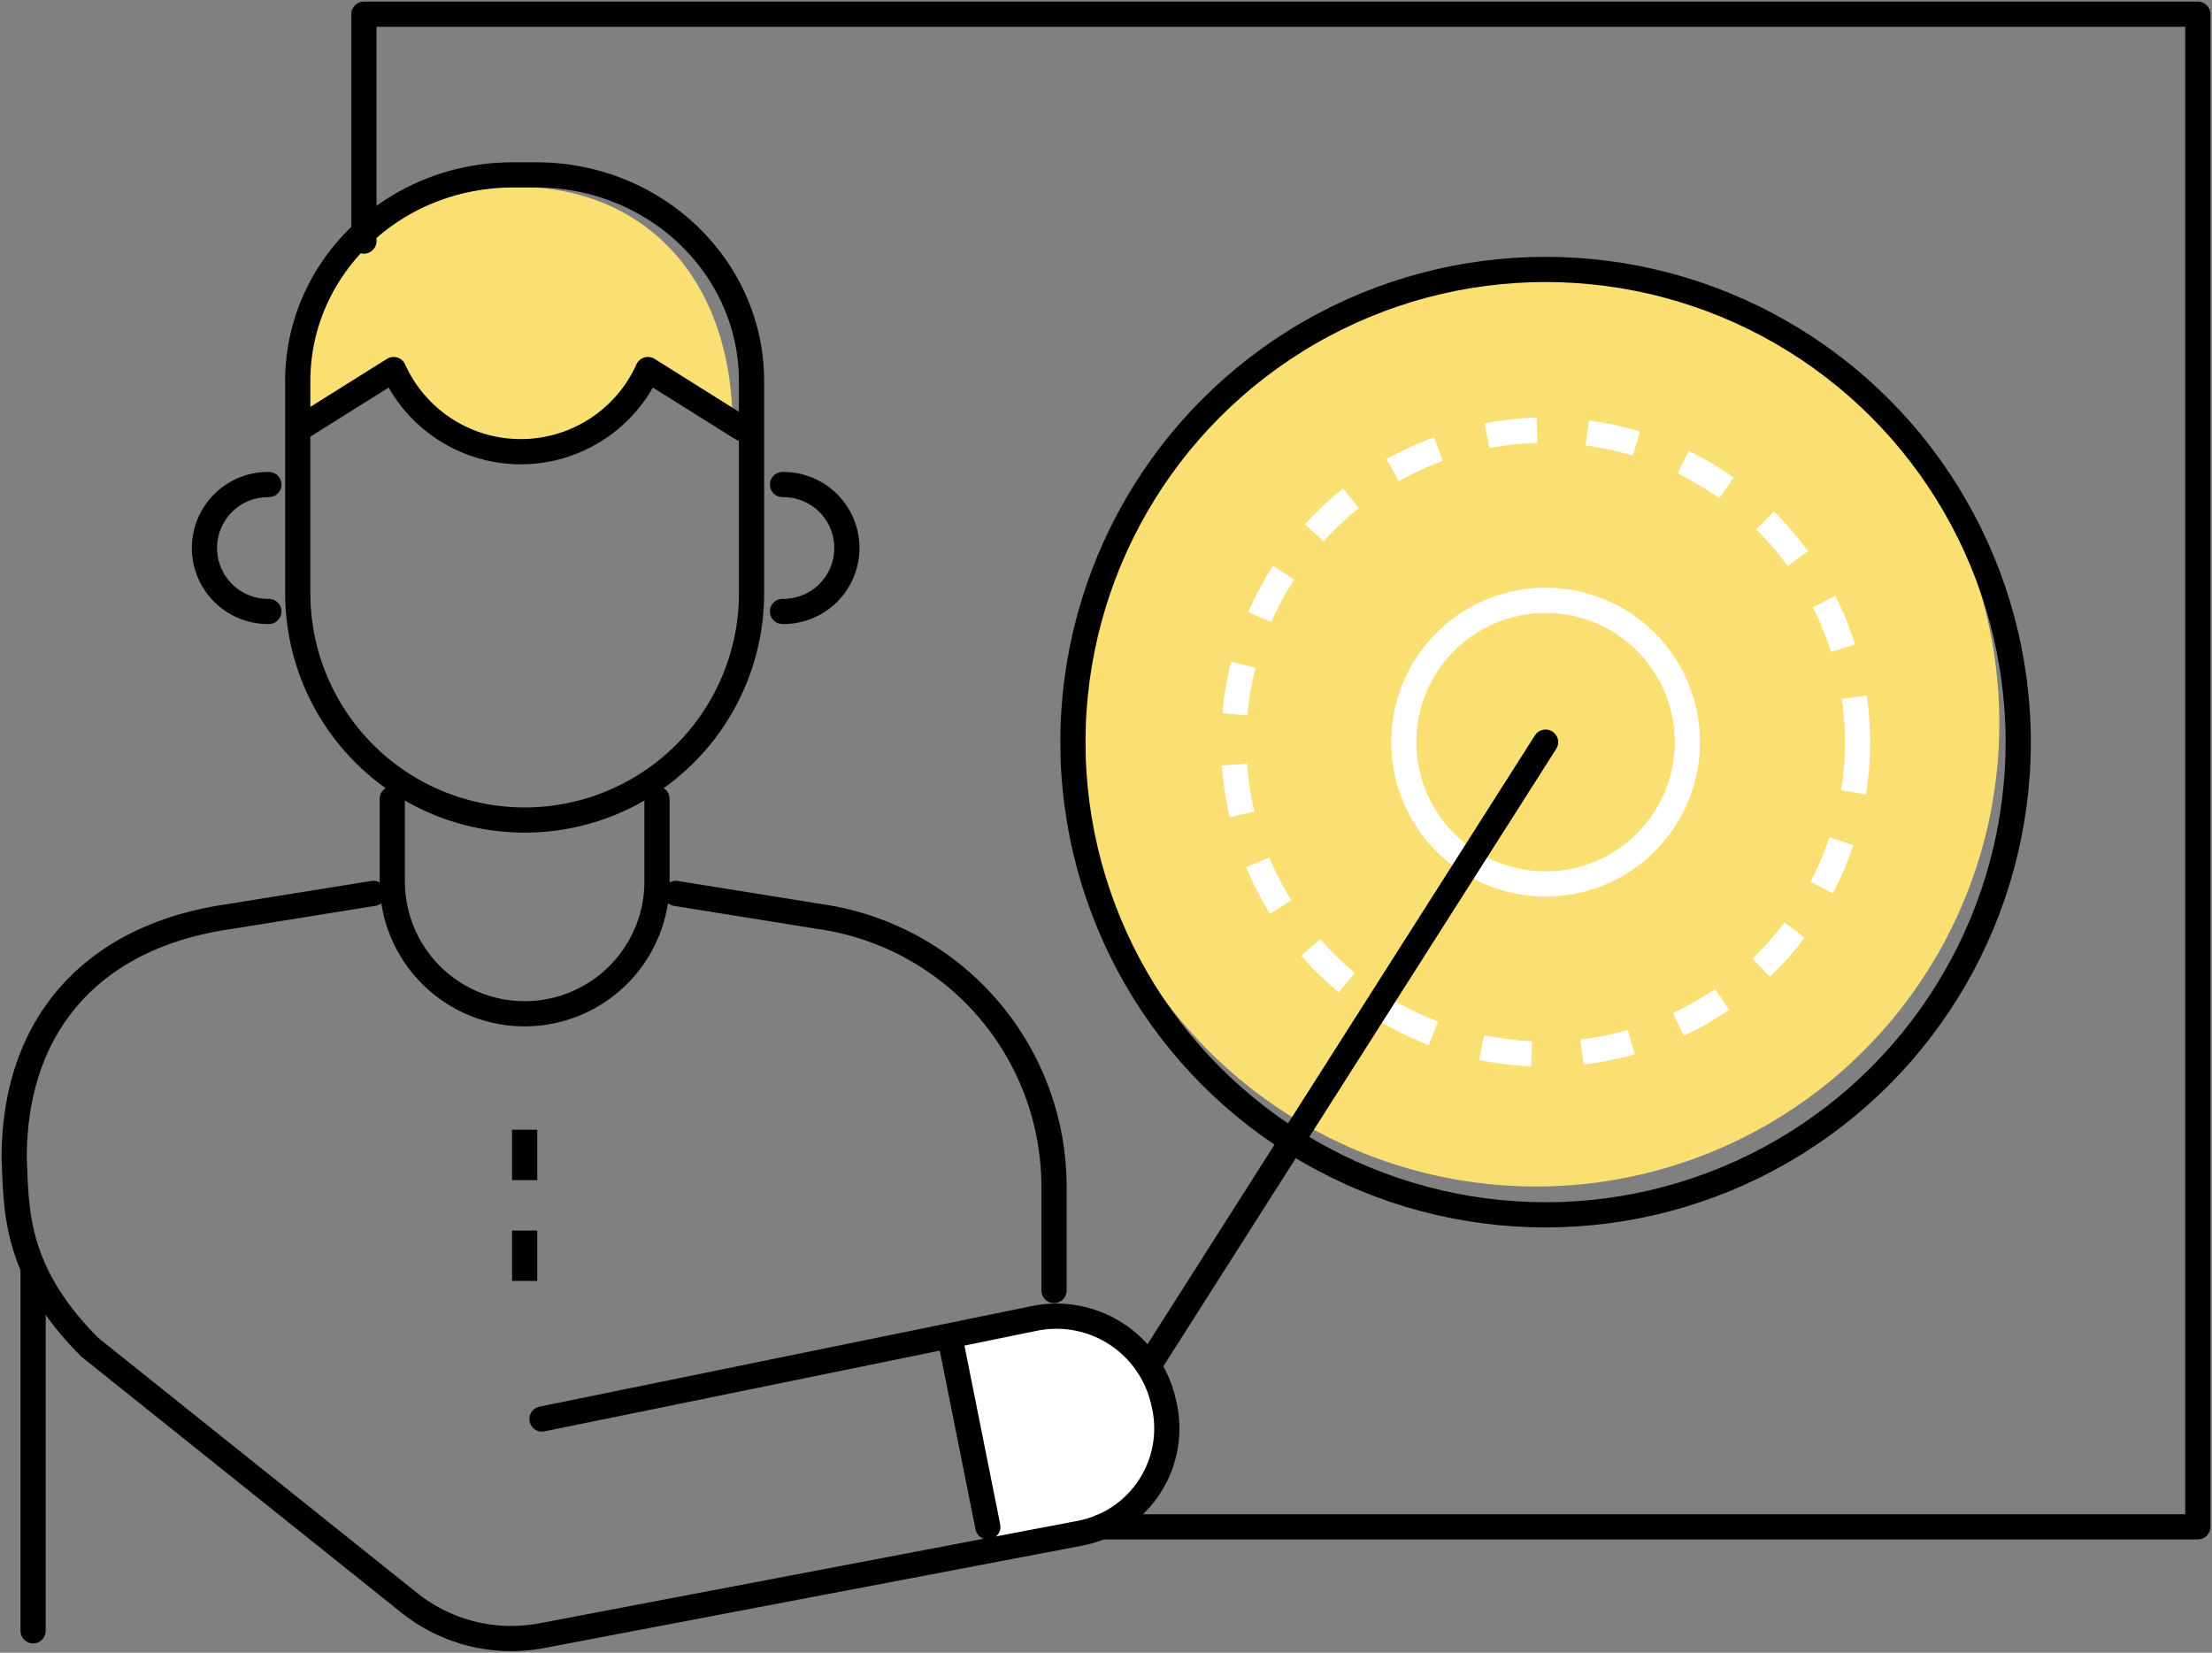 <svg id="img_concept_03" xmlns="http://www.w3.org/2000/svg" xmlns:xlink="http://www.w3.org/1999/xlink" width="164.903" height="123.195" viewBox="0 0 164.903 123.195">
  <rect x="0" y="0" width="164.903" height="123.195" fill="#808080" stroke="none"/>
  <defs>
    <clipPath id="clip-path">
      <rect id="長方形_1307" data-name="長方形 1307" width="164.903" height="123.195" fill="none"/>
    </clipPath>
  </defs>
  <g id="グループ_707" data-name="グループ 707" clip-path="url(#clip-path)">
    <path id="パス_8816" data-name="パス 8816" d="M52.114,30.295c0-11.51-6.954-17.915-16.011-17.915S18.737,19.014,20.092,30.526l6.4-4.27A11.821,11.821,0,0,0,36.1,31.592a11.821,11.821,0,0,0,9.606-5.337Z" transform="translate(2.502 1.553)" fill="#fae072"/>
    <path id="パス_8817" data-name="パス 8817" d="M62.929,88.757l2.819,15.5,6.5-1.3a7.878,7.878,0,0,0-3.089-15.45Z" transform="translate(7.895 10.958)" fill="#fff"/>
    <path id="パス_8818" data-name="パス 8818" d="M140.131,51.75A34.531,34.531,0,1,1,105.6,17.219,34.531,34.531,0,0,1,140.131,51.75" transform="translate(8.916 2.16)" fill="#fae072"/>
    <line id="線_86" data-name="線 86" y1="26.779" transform="translate(2.467 94.783)" fill="none" stroke="#000" stroke-linecap="round" stroke-linejoin="round" stroke-width="1.878"/>
    <path id="パス_8819" data-name="パス 8819" d="M44.771,59.172,55.519,60.9A20.342,20.342,0,0,1,72.958,81.061V88.77" transform="translate(5.617 7.423)" fill="none" stroke="#000" stroke-linecap="round" stroke-linejoin="round" stroke-width="1.878"/>
    <path id="パス_8820" data-name="パス 8820" d="M19.837,28.878l7.018-4.4a10.4,10.4,0,0,0,18.958,0l7.018,4.4" transform="translate(2.489 3.07)" fill="none" stroke="#000" stroke-linecap="round" stroke-linejoin="round" stroke-width="1.878"/>
    <path id="パス_8821" data-name="パス 8821" d="M51.833,41.552a4.73,4.73,0,1,0,0-9.459" transform="translate(6.503 4.026)" fill="none" stroke="#000" stroke-linecap="round" stroke-linejoin="round" stroke-width="1.878"/>
    <path id="パス_8822" data-name="パス 8822" d="M18.336,41.552a4.73,4.73,0,1,1,0-9.459" transform="translate(1.707 4.026)" fill="none" stroke="#000" stroke-linecap="round" stroke-linejoin="round" stroke-width="1.878"/>
    <path id="パス_8823" data-name="パス 8823" d="M45.718,52.91v6.019a9.867,9.867,0,1,1-19.733.089V52.91" transform="translate(3.26 6.637)" fill="none" stroke="#000" stroke-linecap="round" stroke-linejoin="round" stroke-width="1.878"/>
    <path id="パス_8824" data-name="パス 8824" d="M19.724,42.824V26.952c0-8.488,7.179-15.368,16.037-15.368h1.753c8.856,0,16.037,6.88,16.037,15.368V43.069a16.915,16.915,0,0,1-33.827-.245Z" transform="translate(2.474 1.453)" fill="none" stroke="#000" stroke-linecap="round" stroke-linejoin="round" stroke-width="1.878"/>
    <path id="パス_8825" data-name="パス 8825" d="M40.29,98.35s23.953-4.883,36.72-7.5a8.176,8.176,0,0,1,9.607,6.215l.047.2a7.953,7.953,0,0,1-6.264,9.6L40.279,114.5a12.2,12.2,0,0,1-9.9-2.458L6.576,93C.939,87.36,1.11,82.779.939,78.9c0-10.137,6.025-16.573,16.03-18l10.749-1.73" transform="translate(0.118 7.423)" fill="none" stroke="#000" stroke-linecap="round" stroke-linejoin="round" stroke-width="1.878"/>
    <line id="線_87" data-name="線 87" x2="2.819" y2="14.094" transform="translate(70.824 99.716)" fill="none" stroke="#000" stroke-linecap="round" stroke-linejoin="round" stroke-width="1.878"/>
    <path id="パス_8826" data-name="パス 8826" d="M79.075,113.692h81.747V.939H24.107V17.852" transform="translate(3.024 0.118)" fill="none" stroke="#000" stroke-linecap="round" stroke-linejoin="round" stroke-width="1.878"/>
    <ellipse id="楕円形_105" data-name="楕円形 105" cx="35.236" cy="35.235" rx="35.236" ry="35.235" transform="translate(79.985 20.084)" fill="none" stroke="#000" stroke-linecap="round" stroke-linejoin="round" stroke-width="1.878"/>
    <path id="パス_8827" data-name="パス 8827" d="M128.226,51.745A23.256,23.256,0,1,1,104.97,28.49,23.255,23.255,0,0,1,128.226,51.745Z" transform="translate(10.251 3.574)" fill="none" stroke="#fff" stroke-linejoin="round" stroke-width="1.878" stroke-dasharray="3.757 3.757"/>
    <path id="パス_8828" data-name="パス 8828" d="M114.127,50.331a10.571,10.571,0,1,1-10.57-10.57A10.57,10.57,0,0,1,114.127,50.331Z" transform="translate(11.665 4.988)" fill="none" stroke="#fff" stroke-linecap="round" stroke-linejoin="round" stroke-width="1.878"/>
    <line id="線_88" data-name="線 88" y2="14.094" transform="translate(39.112 84.212)" fill="none" stroke="#000" stroke-linejoin="round" stroke-width="1.878" stroke-dasharray="3.757 3.757"/>
    <line id="線_89" data-name="線 89" y1="46.511" x2="29.598" transform="translate(85.623 55.319)" fill="none" stroke="#000" stroke-linecap="round" stroke-linejoin="round" stroke-width="1.878"/>
  </g>
</svg>
